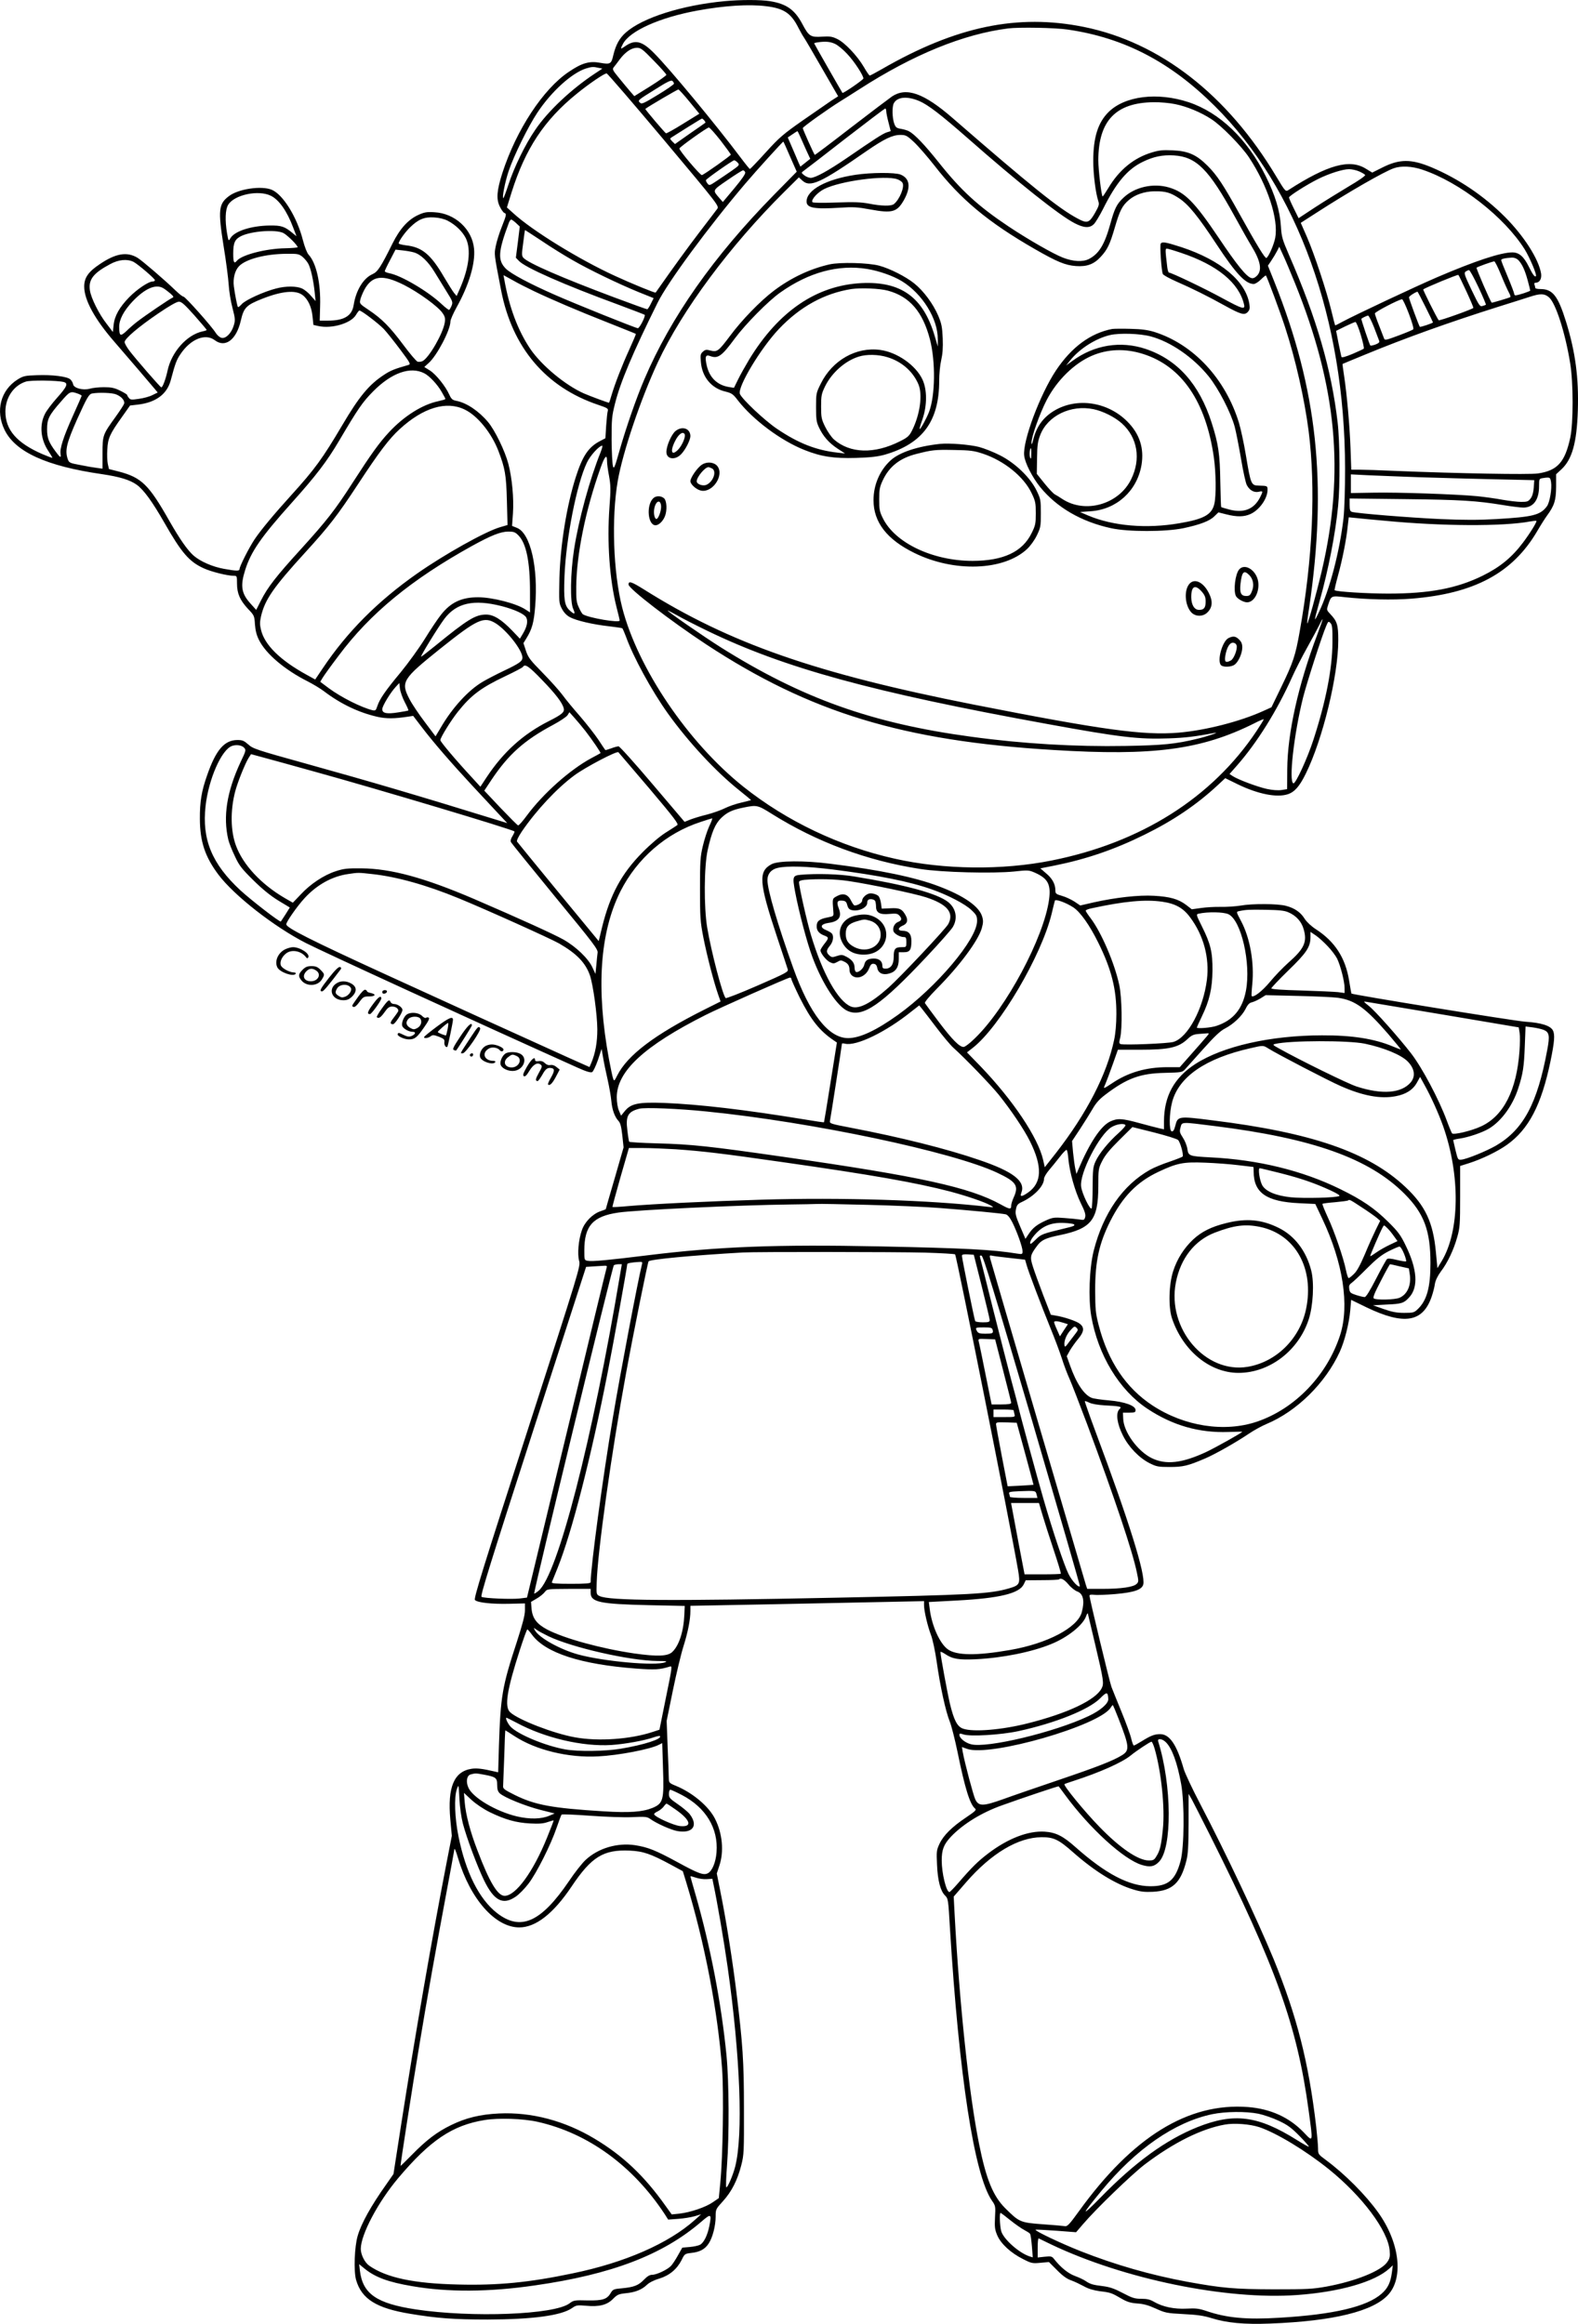 <?xml version="1.0" encoding="UTF-8"?>
<svg xmlns="http://www.w3.org/2000/svg" version="1.0" viewBox="0 0 1249.509 1839.659" preserveAspectRatio="xMidYMid meet">
  <g transform="translate(-62.328,1912.823) scale(0.1,-0.1)" fill="#000000" stroke="none">
    <path d="M6360 19119 c-337 -32 -649 -131 -781 -248 -50 -44 -79 -96 -99 -178 -16 -72 -24 -76 -104 -62 -85 16 -145 -1 -248 -71 -204 -136 -417 -461 -527 -802 -44 -138 -49 -205 -21 -263 12 -26 29 -49 36 -52 20 -7 18 -15 -20 -112 -19 -47 -40 -115 -47 -150 -13 -68 -15 -55 42 -350 88 -454 353 -767 767 -907 74 -25 83 -30 78 -48 -4 -12 -9 -65 -13 -119 l-6 -98 -38 -20 c-95 -48 -142 -117 -197 -289 -72 -227 -122 -536 -129 -800 -4 -189 -4 -196 19 -240 15 -29 37 -53 63 -67 48 -27 184 -59 314 -73 52 -6 97 -13 101 -15 4 -2 17 -33 30 -67 57 -160 204 -429 332 -608 162 -226 381 -462 566 -609 50 -40 92 -75 92 -76 0 -2 -34 -10 -75 -20 -41 -9 -100 -29 -132 -45 -32 -16 -95 -38 -141 -50 -46 -11 -104 -29 -131 -39 l-47 -19 -254 299 c-139 164 -260 299 -269 299 -8 0 -35 -7 -58 -16 -24 -9 -45 -15 -47 -13 -2 2 -27 39 -55 82 -29 43 -94 126 -144 184 -51 58 -114 134 -140 170 -26 35 -97 114 -158 176 -97 99 -113 119 -131 173 l-20 61 24 39 c44 71 59 125 69 252 25 307 -37 577 -143 621 l-40 16 7 100 c8 119 -7 278 -36 390 -27 103 -106 266 -161 332 -74 88 -171 153 -251 168 -31 6 -40 14 -56 49 -30 67 -105 160 -153 191 l-45 28 33 30 c66 57 174 263 174 331 0 13 22 63 49 112 98 176 149 347 138 463 -14 154 -151 281 -314 289 -61 4 -80 0 -127 -21 -81 -37 -146 -109 -204 -225 -95 -191 -118 -226 -161 -245 -71 -32 -129 -128 -147 -242 -13 -87 -75 -125 -204 -125 l-65 0 3 113 c6 183 -30 343 -91 409 -13 14 -31 61 -45 114 -46 182 -157 362 -247 400 -82 34 -265 7 -340 -51 -81 -61 -86 -112 -42 -390 20 -121 38 -261 41 -310 3 -50 16 -133 30 -184 22 -86 23 -98 10 -140 -18 -60 -63 -106 -97 -97 -14 3 -34 21 -45 38 -29 49 -242 288 -256 288 -7 0 -34 21 -62 48 -88 85 -264 236 -301 259 -84 51 -173 36 -300 -50 -90 -60 -123 -107 -123 -177 0 -107 84 -260 242 -441 110 -127 287 -334 316 -369 l24 -29 -41 -20 c-22 -12 -70 -25 -107 -30 -59 -9 -69 -8 -80 7 -8 9 -14 20 -14 24 0 3 -25 19 -56 34 -45 22 -69 27 -128 27 -39 0 -89 -5 -112 -12 -54 -15 -128 5 -132 36 -2 11 -11 28 -22 38 -25 23 -144 38 -266 33 -92 -3 -106 -6 -150 -33 -136 -85 -179 -249 -104 -401 86 -174 332 -286 769 -349 143 -21 224 -46 278 -85 55 -40 123 -134 218 -300 135 -237 196 -308 310 -360 60 -28 189 -60 240 -60 24 0 25 -2 25 -62 0 -79 24 -132 88 -201 48 -50 50 -54 54 -122 4 -50 13 -86 33 -125 55 -109 204 -235 385 -326 41 -21 100 -56 130 -79 132 -100 273 -167 420 -201 71 -16 135 -16 245 1 l40 6 71 -93 c92 -120 227 -276 395 -457 74 -79 167 -179 206 -221 l73 -78 -58 18 c-651 201 -1010 307 -1543 455 -385 107 -413 116 -450 150 -33 29 -46 35 -85 35 -104 0 -171 -78 -241 -280 -44 -124 -58 -210 -57 -345 1 -180 41 -300 147 -441 124 -165 440 -412 692 -541 143 -73 1316 -611 2150 -986 71 -32 105 -42 117 -36 9 5 29 48 46 96 l29 88 12 -70 c6 -38 23 -117 36 -175 13 -58 26 -133 29 -167 6 -70 27 -127 57 -159 15 -16 22 -45 30 -115 l10 -94 -70 -243 c-39 -133 -71 -244 -71 -246 0 -1 -19 -9 -41 -16 -63 -21 -126 -85 -148 -150 -27 -76 -37 -189 -22 -243 12 -41 5 -64 -413 -1357 -347 -1072 -423 -1317 -412 -1328 20 -21 134 -33 270 -30 l126 3 0 -54 c0 -39 -18 -107 -64 -250 -117 -356 -129 -430 -142 -824 l-6 -209 -27 6 c-98 23 -143 28 -183 22 -140 -21 -192 -146 -169 -401 l12 -130 -41 -210 c-115 -591 -256 -1405 -360 -2074 l-61 -393 -57 -82 c-120 -169 -197 -307 -226 -406 -26 -85 -33 -282 -13 -351 44 -151 161 -224 430 -268 210 -35 344 -45 612 -45 356 1 581 31 667 90 34 24 42 25 112 19 103 -10 167 6 214 55 33 33 44 38 99 44 76 7 128 28 168 66 18 18 57 38 99 50 81 25 140 75 177 148 23 48 26 49 75 55 68 7 109 29 139 75 31 47 55 140 55 214 0 56 1 59 58 121 69 76 115 167 145 285 21 82 22 107 21 447 0 378 -9 508 -60 925 -29 238 -81 570 -125 786 l-30 151 20 61 c38 112 25 256 -34 372 -50 99 -177 206 -310 261 -52 21 -55 25 -56 58 0 20 -4 131 -9 246 l-8 210 49 240 c27 132 65 290 84 350 36 115 55 212 55 281 l0 40 638 12 c350 7 766 16 925 19 l287 6 0 -32 c0 -45 28 -165 55 -236 13 -33 33 -127 45 -210 27 -192 71 -395 104 -476 14 -35 41 -143 61 -239 59 -289 98 -415 139 -449 13 -11 2 -21 -72 -71 -112 -75 -179 -142 -210 -209 -23 -49 -24 -61 -19 -165 5 -125 27 -207 63 -243 25 -24 26 -32 39 -257 72 -1169 192 -1952 332 -2158 29 -41 30 -46 25 -134 -4 -78 -1 -97 18 -142 29 -67 107 -139 203 -187 68 -35 76 -36 139 -30 l67 6 63 -63 c44 -45 78 -70 113 -82 28 -10 73 -32 101 -47 35 -20 76 -32 126 -39 85 -10 93 -13 172 -59 45 -26 72 -34 124 -38 49 -3 89 -14 146 -40 75 -34 87 -37 220 -44 107 -5 161 -13 222 -32 122 -38 260 -51 464 -43 501 19 820 97 938 231 121 137 86 415 -83 650 -99 138 -261 301 -412 413 -61 45 -63 47 -63 91 0 25 -7 105 -15 176 -60 511 -153 874 -338 1327 -127 307 -376 835 -579 1223 -64 122 -123 248 -132 280 -54 190 -111 275 -186 275 -45 0 -74 -11 -148 -57 -29 -18 -56 -33 -61 -33 -4 0 -13 24 -20 53 -6 29 -41 125 -77 213 -36 87 -72 177 -80 198 -15 40 -174 701 -174 722 0 8 13 10 38 7 20 -3 95 0 166 6 149 13 211 34 222 76 19 77 -111 496 -376 1204 -50 134 -89 246 -87 247 2 2 18 -3 36 -12 20 -10 68 -18 119 -21 48 -2 98 -6 111 -9 22 -5 23 -6 6 -24 -28 -31 -16 -114 29 -204 45 -92 129 -179 212 -221 54 -27 68 -30 159 -30 106 0 144 9 280 67 82 35 249 130 351 199 39 26 99 59 135 74 242 101 468 325 581 572 39 86 74 225 83 329 l7 82 121 -59 c298 -143 446 -119 516 83 11 32 23 77 26 102 5 29 21 62 47 98 53 69 102 172 130 273 21 73 23 102 23 321 l0 242 70 22 c101 32 227 93 300 145 173 123 273 315 345 660 32 155 37 214 19 247 -20 37 -93 60 -218 68 -88 6 -1370 214 -1377 223 -1 1 -9 47 -18 102 -29 180 -112 309 -263 407 -36 23 -72 57 -88 81 -32 53 -80 86 -148 104 -65 18 -267 19 -362 2 -38 -6 -108 -11 -155 -10 -47 1 -118 -3 -158 -9 l-72 -10 -45 35 c-61 46 -128 65 -255 72 -121 7 -304 -14 -475 -52 l-108 -25 -46 31 c-25 16 -69 37 -98 45 -49 14 -53 18 -53 45 0 48 -25 94 -74 134 l-45 39 112 22 c253 51 475 127 712 244 228 112 413 237 580 392 l60 56 100 -49 c159 -77 309 -107 396 -78 54 18 93 63 142 163 134 272 257 777 257 1056 0 122 -9 150 -63 207 -30 32 -30 33 -17 73 24 73 24 73 130 61 174 -19 381 -24 530 -12 497 40 800 202 995 534 26 45 61 100 77 122 60 82 72 122 73 230 l0 99 41 38 c86 79 123 212 131 468 8 256 -19 461 -93 700 -64 206 -106 260 -203 260 -23 0 -41 4 -41 9 0 5 -3 16 -6 25 -4 10 -1 16 9 16 31 0 49 31 43 73 -19 114 -134 295 -286 448 -166 166 -367 302 -580 392 -162 68 -255 68 -393 -2 l-78 -39 -51 31 c-127 79 -302 31 -614 -170 -21 -13 -25 -9 -95 108 -387 647 -920 1062 -1523 1184 -525 106 -1012 5 -1600 -334 -49 -28 -92 -51 -96 -51 -4 0 -25 30 -46 67 -52 89 -152 195 -212 223 -39 19 -59 22 -120 18 -90 -6 -104 3 -155 99 -60 114 -126 161 -257 182 -74 12 -234 12 -360 0z m330 -40 c141 -17 198 -56 256 -172 15 -29 34 -63 44 -77 10 -14 74 -124 143 -244 l127 -220 -53 -34 c-28 -19 -131 -90 -227 -157 -157 -110 -187 -136 -294 -254 -65 -72 -122 -131 -125 -131 -3 1 -35 40 -71 88 -200 266 -566 708 -688 830 -97 98 -151 110 -232 52 -34 -24 -36 -21 -15 19 53 104 291 211 593 266 213 39 406 51 542 34z m2389 -185 c446 -65 812 -256 1162 -604 658 -654 1031 -1691 1033 -2870 0 -163 -5 -322 -12 -390 -30 -266 -110 -571 -196 -750 -41 -85 -41 -81 7 92 69 246 125 533 146 752 16 160 14 508 -4 661 -49 419 -165 820 -385 1325 -53 123 -59 143 -64 226 -8 123 -44 245 -121 399 -145 293 -364 502 -609 584 -248 82 -507 50 -636 -79 -83 -83 -120 -201 -120 -386 0 -106 19 -255 40 -318 9 -26 5 -38 -27 -95 -46 -79 -61 -84 -140 -41 -146 78 -363 252 -987 794 -227 197 -365 246 -479 171 -23 -16 -170 -127 -326 -247 -156 -121 -285 -218 -286 -216 -8 8 -95 202 -95 212 0 10 203 154 295 211 18 11 88 55 155 98 424 273 821 435 1175 480 86 11 376 6 474 -9z m-1844 -113 c22 -10 66 -46 97 -80 56 -59 128 -170 128 -194 0 -10 -161 -121 -166 -114 -6 8 -224 389 -224 392 0 2 12 6 28 8 60 9 99 6 137 -12z m-1435 -133 c55 -56 100 -107 100 -112 -1 -6 -58 -47 -127 -90 l-127 -79 -34 39 c-18 21 -58 69 -88 106 -50 61 -54 68 -40 85 8 10 30 38 48 63 43 57 92 90 135 90 30 0 46 -12 133 -102z m-436 -57 l29 -6 -59 -39 c-185 -122 -372 -297 -472 -445 -79 -114 -168 -297 -213 -435 -19 -58 -37 -106 -40 -106 -12 0 13 127 42 214 42 124 154 352 227 462 112 169 273 314 385 350 46 14 58 15 101 5z m516 -570 c436 -520 439 -524 422 -547 -9 -12 -71 -94 -138 -181 -96 -126 -202 -271 -349 -481 -4 -5 -192 72 -322 132 -284 130 -656 359 -806 497 l-50 45 37 119 c109 346 259 573 516 781 98 80 222 164 237 161 7 -1 211 -238 453 -526z m80 445 c0 -6 -57 -46 -127 -88 -113 -69 -129 -76 -142 -63 -19 19 -21 18 124 108 88 56 123 73 132 65 7 -6 13 -16 13 -22z m123 -143 l78 -95 -128 -79 c-70 -44 -132 -78 -136 -76 -8 2 -167 190 -164 193 20 17 254 154 262 154 5 -1 45 -44 88 -97z m1820 5 c70 -30 171 -108 382 -293 400 -352 727 -612 848 -674 73 -38 119 -40 152 -7 13 13 45 66 71 117 106 213 195 318 318 377 85 41 154 55 244 50 179 -11 277 -110 482 -483 51 -93 111 -199 133 -235 72 -117 86 -192 43 -235 -16 -16 -31 -22 -44 -18 -39 10 -117 107 -259 319 -190 282 -267 361 -393 398 -125 37 -273 4 -363 -83 -50 -47 -69 -84 -102 -206 -46 -165 -90 -236 -169 -277 -49 -25 -125 -21 -207 11 -75 29 -276 144 -429 246 -241 161 -376 284 -554 508 -111 139 -190 222 -235 246 -12 7 -40 15 -63 19 -36 6 -43 12 -54 42 -16 44 -18 135 -3 161 27 51 107 58 202 17z m2025 -24 c92 -18 205 -65 287 -119 80 -51 238 -213 297 -301 149 -225 236 -491 209 -638 -10 -53 -51 -149 -70 -160 -10 -6 -74 98 -216 354 -125 225 -175 301 -250 376 -88 88 -154 117 -277 122 -78 4 -110 0 -165 -17 -143 -43 -259 -139 -344 -282 -23 -38 -43 -68 -45 -66 -10 10 -34 212 -34 287 1 312 138 456 438 459 51 1 128 -6 170 -15z m-2287 -56 c0 -13 8 -53 18 -90 l17 -68 -32 -10 c-32 -11 -96 -52 -314 -202 -148 -101 -251 -158 -288 -158 -15 1 -38 10 -51 21 -24 19 -24 20 -5 34 10 7 159 121 329 254 171 132 313 240 318 240 4 1 7 -9 8 -21z m-1441 -73 c7 -9 11 -17 9 -18 -2 -2 -57 -41 -123 -86 l-118 -83 -22 21 c-18 19 -19 23 -6 31 8 5 65 41 125 79 61 38 113 70 116 70 4 1 12 -6 19 -14z m129 -159 c44 -57 81 -108 81 -112 0 -8 -207 -155 -229 -162 -11 -4 -183 198 -178 211 4 13 219 166 233 166 6 1 48 -46 93 -103z m630 32 c11 -24 33 -73 49 -110 l31 -67 -39 -31 -39 -31 -15 33 c-7 18 -30 70 -49 115 l-36 83 37 25 c20 14 38 25 40 25 1 0 11 -19 21 -42z m902 -45 c34 -32 106 -115 161 -185 208 -268 425 -449 796 -662 174 -100 241 -128 325 -134 87 -6 142 14 196 73 53 57 73 99 111 230 40 137 59 174 111 219 51 44 125 69 204 70 87 1 126 -10 194 -55 76 -50 151 -143 300 -369 151 -229 227 -310 292 -310 11 0 37 16 56 35 20 20 38 34 40 32 9 -9 113 -289 152 -409 84 -258 153 -566 186 -819 58 -455 33 -1013 -71 -1594 -33 -186 -51 -241 -144 -433 l-79 -163 -64 -29 c-185 -84 -459 -154 -673 -172 -276 -23 -603 22 -1624 223 -1246 246 -1929 484 -2608 911 -99 62 -122 69 -122 39 0 -32 331 -287 615 -474 823 -540 1557 -764 2750 -836 791 -49 1171 2 1588 210 42 22 77 36 77 33 0 -4 -26 -46 -57 -93 -352 -528 -915 -884 -1623 -1025 -390 -78 -851 -73 -1240 14 -437 97 -857 297 -1200 570 -440 351 -837 939 -960 1418 -71 281 -86 708 -35 1004 40 228 181 646 317 938 193 413 570 921 1002 1350 l115 114 26 -24 c63 -59 144 -22 511 233 138 95 204 127 266 127 43 0 52 -4 109 -57z m-981 -116 l52 -118 -179 -182 c-481 -490 -818 -970 -1027 -1460 -64 -149 -145 -383 -197 -565 -38 -135 -45 -150 -52 -125 -5 15 -10 109 -11 208 0 165 2 189 27 288 42 169 141 403 337 798 79 161 404 602 695 944 83 98 298 335 301 332 2 -1 26 -55 54 -120z m-416 -46 c17 -18 15 -21 -46 -64 -35 -24 -89 -61 -121 -82 -55 -37 -58 -37 -72 -19 -8 10 -13 22 -12 26 3 11 210 156 223 157 6 1 19 -8 28 -18z m5422 -56 c298 -100 650 -375 811 -632 40 -66 98 -202 88 -211 -9 -9 -25 12 -55 73 -41 83 -78 115 -132 115 -90 0 -293 -67 -594 -196 -170 -73 -649 -298 -753 -354 -30 -17 -55 -29 -56 -27 -1 1 -15 54 -30 117 -37 153 -131 438 -192 580 l-50 114 126 81 c249 161 531 323 610 351 58 21 144 17 227 -11z m-500 -14 c23 -10 44 -23 47 -28 4 -6 -55 -47 -131 -91 -75 -45 -195 -119 -267 -166 l-129 -85 -38 77 c-21 42 -38 81 -38 87 0 12 138 100 230 146 86 43 196 78 245 78 22 0 59 -8 81 -18z m-4862 -7 c4 -10 -24 -52 -85 -125 l-92 -110 -29 33 c-53 62 -56 57 65 140 62 43 117 77 123 78 7 0 15 -7 18 -16z m-3757 -185 c65 -31 129 -122 178 -253 l26 -68 -32 26 c-61 51 -88 60 -179 59 -148 -2 -278 -44 -312 -100 -15 -26 -16 -25 -27 39 -17 101 -14 188 9 225 48 79 238 120 337 72z m1401 -198 c62 -32 117 -85 144 -139 43 -89 25 -235 -48 -401 l-25 -56 -21 25 c-11 14 -47 71 -80 127 -104 178 -173 235 -300 249 -32 4 -58 11 -58 15 0 18 51 90 91 128 64 63 113 83 189 78 40 -2 81 -12 108 -26z m541 -18 l30 -28 -15 -123 -16 -124 24 -25 c49 -53 357 -189 791 -348 110 -41 201 -76 205 -79 9 -9 -40 -106 -54 -106 -16 0 -494 192 -659 265 -198 87 -346 166 -386 206 -66 66 -62 135 23 362 5 15 14 27 19 27 5 0 22 -12 38 -27z m446 -293 c133 -77 368 -190 527 -255 l117 -47 -22 -44 c-11 -24 -25 -44 -29 -44 -5 0 -122 42 -261 94 -419 157 -683 272 -720 314 -13 15 -13 30 -1 117 7 55 13 101 14 102 0 1 60 -38 133 -86 72 -49 182 -117 242 -151z m-2289 214 c31 -15 114 -97 114 -113 0 -3 -44 -7 -97 -8 -156 -3 -345 -52 -384 -99 -22 -27 -29 -13 -29 56 0 87 13 115 64 140 82 39 271 53 332 24z m8012 -399 c331 -820 394 -1494 212 -2274 -45 -191 -110 -425 -116 -418 -2 1 5 59 16 127 144 979 65 1722 -275 2575 l-52 130 27 40 c15 22 35 56 45 75 l18 35 32 -70 c18 -38 59 -137 93 -220z m-6977 245 c53 -15 113 -72 165 -158 26 -42 69 -112 96 -156 46 -73 48 -81 37 -108 -6 -15 -15 -30 -19 -33 -4 -2 -31 19 -60 46 -107 101 -321 227 -413 244 -20 4 -37 11 -37 16 0 5 19 45 43 90 l42 81 55 -6 c30 -3 71 -10 91 -16z m-881 -36 c17 -15 37 -39 45 -55 20 -37 41 -136 50 -224 l7 -70 -36 41 c-19 23 -51 49 -70 58 -43 20 -130 21 -208 0 -97 -25 -240 -90 -270 -123 -15 -17 -29 -27 -31 -23 -6 9 -24 102 -32 163 -8 63 8 126 41 160 54 56 208 97 376 98 90 1 98 -1 128 -25z m9627 -26 c30 -33 50 -76 73 -159 11 -41 20 -77 20 -81 0 -6 -97 -38 -117 -38 -5 0 -10 6 -10 13 0 6 -23 67 -51 134 -29 68 -52 127 -52 132 0 10 31 17 86 20 20 0 37 -7 51 -21z m-10966 -13 c37 -20 169 -133 169 -145 0 -6 -8 -10 -17 -10 -34 0 -125 -62 -187 -125 -77 -79 -116 -148 -123 -220 l-6 -55 -48 63 c-61 77 -126 207 -134 268 -12 84 27 135 160 206 68 37 136 43 186 18z m10828 -103 c24 -59 52 -121 62 -139 10 -18 15 -34 11 -37 -12 -7 -145 -46 -147 -44 -14 16 -124 272 -120 277 7 7 124 49 140 50 6 1 30 -48 54 -107z m-179 -97 c35 -74 61 -137 59 -139 -2 -2 -14 -7 -27 -10 -20 -7 -27 3 -86 126 -56 118 -62 134 -48 146 9 6 21 12 27 12 7 0 40 -61 75 -135z m-96 -32 c31 -67 56 -126 56 -132 0 -8 -271 -105 -275 -98 -22 33 -125 240 -122 244 14 13 273 120 278 115 4 -4 32 -62 63 -129z m-7384 1 c141 -67 348 -156 590 -251 118 -47 216 -86 218 -88 2 -2 -21 -56 -51 -122 -59 -129 -115 -274 -142 -365 -9 -32 -18 -58 -19 -58 -10 0 -152 53 -200 74 -148 66 -334 221 -423 351 -99 147 -168 330 -207 553 l-6 32 73 -40 c39 -23 115 -61 167 -86z m-1027 48 c116 -59 271 -171 305 -223 19 -27 22 -42 17 -74 -13 -85 -123 -277 -175 -305 -12 -6 -29 -8 -40 -5 -10 3 -61 63 -113 133 -107 143 -170 207 -275 277 -69 46 -73 50 -66 79 3 17 18 53 32 80 62 114 144 124 315 38z m-1907 -25 c12 -7 36 -25 55 -41 25 -22 30 -30 19 -34 -19 -7 -221 -144 -280 -190 -25 -19 -64 -53 -86 -75 -48 -44 -56 -40 -57 32 -1 59 36 129 108 205 97 101 181 138 241 103z m1102 -54 c43 -31 73 -95 80 -170 l7 -67 40 -9 c106 -23 257 22 296 87 12 20 24 36 28 36 17 0 149 -101 193 -146 25 -27 84 -101 131 -164 80 -107 84 -115 64 -121 -109 -31 -142 -44 -193 -78 -118 -77 -196 -170 -332 -401 -155 -262 -216 -346 -401 -550 -138 -152 -241 -276 -291 -350 -43 -64 -120 -215 -120 -237 0 -16 -24 -16 -123 2 -90 16 -187 58 -241 105 -49 44 -108 128 -192 275 -162 286 -220 343 -399 390 l-79 20 -9 40 c-5 22 -7 74 -4 115 4 88 20 123 115 256 l65 92 60 7 c142 16 232 81 262 192 35 132 46 162 76 206 80 121 198 169 273 112 83 -63 171 3 206 155 24 104 43 123 172 174 153 60 261 70 316 29z m8892 -93 c33 -66 60 -122 60 -124 0 -6 -100 -39 -104 -35 -8 10 -86 222 -86 233 0 9 45 39 67 45 2 1 30 -53 63 -119z m978 75 c53 -44 129 -279 168 -520 26 -154 26 -477 1 -592 -42 -194 -102 -261 -257 -283 -72 -10 -626 0 -1120 20 -129 6 -262 10 -296 10 l-61 0 -6 173 c-7 181 -28 418 -51 572 -8 50 -13 91 -12 92 0 0 80 34 176 73 320 132 660 254 1055 379 105 33 217 68 250 79 85 28 118 27 153 -3z m-1109 -130 c26 -68 40 -119 35 -124 -5 -5 -58 -27 -117 -49 -96 -36 -109 -39 -114 -24 -3 9 -21 55 -39 101 -19 47 -34 91 -34 98 0 12 188 110 215 112 6 1 30 -51 54 -114z m-9616 -14 c53 -60 97 -112 97 -115 0 -2 -15 -8 -32 -11 -125 -27 -246 -162 -278 -311 -14 -66 -40 -136 -50 -132 -11 4 -206 229 -252 290 -21 28 -38 58 -38 68 0 27 108 119 265 226 88 60 148 94 165 94 21 0 46 -23 123 -109z m9340 -93 c19 -51 38 -100 41 -108 5 -11 -4 -19 -29 -29 -20 -7 -38 -11 -41 -8 -6 5 -75 210 -71 212 13 10 44 24 53 25 6 0 27 -42 47 -92z m-105 -60 c17 -57 28 -106 24 -110 -4 -4 -44 -22 -90 -42 -56 -23 -84 -31 -87 -23 -2 7 -12 56 -23 109 l-19 97 71 35 c39 19 76 35 82 35 6 1 25 -45 42 -101z m-7415 -305 c40 -20 105 -89 138 -148 16 -27 29 -52 29 -55 0 -4 -26 -11 -57 -18 -125 -26 -271 -118 -389 -245 -79 -85 -142 -173 -289 -401 -139 -216 -204 -299 -410 -526 -197 -216 -263 -302 -315 -405 l-38 -75 -46 51 c-72 80 -81 140 -41 266 46 145 126 261 370 533 192 214 278 327 374 490 151 256 185 305 270 391 145 146 294 199 404 142z m-2855 -69 c37 -10 26 -37 -53 -125 -41 -46 -85 -104 -96 -128 -45 -89 -34 -202 27 -293 19 -28 33 -52 31 -54 -1 -2 -37 12 -80 30 -201 88 -291 191 -291 336 0 110 65 206 161 237 38 13 251 10 301 -3z m120 -95 c12 -5 22 -11 22 -14 0 -2 -32 -76 -71 -162 -74 -164 -104 -259 -96 -299 6 -34 -4 -29 -39 19 -54 73 -68 107 -68 177 0 80 14 110 109 218 74 85 75 86 143 61z m295 -3 c44 -18 70 -50 63 -74 -4 -11 -34 -57 -67 -103 -102 -141 -104 -146 -104 -288 l0 -123 -45 6 c-25 3 -84 13 -132 23 -82 15 -88 18 -98 46 -24 69 -10 127 74 316 77 170 93 199 118 204 52 10 161 6 191 -7z m2760 -120 c102 -49 212 -185 267 -328 52 -136 62 -189 67 -394 l5 -192 -58 -17 c-116 -33 -444 -217 -659 -368 -311 -218 -552 -460 -746 -749 l-60 -89 -67 37 c-210 115 -334 237 -362 356 -10 40 -10 62 0 107 31 133 99 231 353 509 187 205 252 289 415 537 167 255 247 360 329 435 187 172 371 227 516 156z m1076 -338 c-86 -213 -174 -535 -210 -768 -29 -187 -33 -416 -7 -472 20 -45 11 -48 -30 -10 -39 37 -46 85 -39 266 12 302 97 734 178 903 26 55 97 133 121 133 4 0 -2 -24 -13 -52z m51 -72 c0 -19 7 -71 16 -117 13 -72 14 -105 3 -248 -20 -275 1 -571 56 -789 14 -53 25 -101 25 -106 0 -21 -243 20 -291 49 -6 4 -21 28 -32 54 -19 39 -22 63 -21 166 3 256 73 603 190 932 36 102 54 122 54 59z m6440 -126 c151 -5 416 -12 589 -16 l313 -7 -4 -59 c-3 -38 -11 -68 -25 -86 -18 -24 -27 -27 -74 -27 -30 0 -97 8 -149 17 -52 10 -141 22 -198 28 -167 16 -632 32 -824 28 l-178 -3 0 74 0 74 138 -7 c75 -3 261 -11 412 -16z m1035 -38 c8 -51 -10 -161 -33 -192 -52 -70 -111 -84 -399 -101 -142 -8 -259 -8 -445 0 -239 11 -663 45 -700 57 -14 4 -18 16 -18 56 l0 50 438 -5 c446 -5 567 -13 776 -47 65 -11 138 -20 161 -20 80 0 125 61 125 169 0 57 1 60 28 64 59 9 60 8 67 -31z m-1320 -306 c456 -44 941 -46 1154 -6 25 4 48 7 50 5 6 -7 -49 -96 -106 -172 -88 -117 -181 -194 -321 -263 -204 -100 -420 -141 -747 -141 -164 0 -412 15 -424 27 -2 2 10 54 27 116 35 127 67 289 77 392 l8 69 61 -6 c33 -4 133 -13 221 -21z m-6857 -116 c62 -62 92 -207 92 -448 l0 -162 -37 24 c-74 48 -262 96 -375 96 -131 0 -217 -41 -294 -140 -24 -30 -81 -115 -126 -188 -46 -74 -132 -193 -192 -266 -120 -144 -167 -212 -185 -268 -11 -34 -15 -37 -39 -32 -88 22 -246 101 -345 174 l-68 51 18 30 c10 17 67 97 128 177 248 333 575 602 1057 869 151 83 224 112 285 113 44 0 56 -4 81 -30z m-133 -560 c101 -26 180 -62 195 -90 15 -28 7 -72 -25 -126 l-25 -42 -61 64 c-87 90 -149 128 -209 127 -83 -1 -145 -39 -400 -247 -58 -47 -108 -86 -112 -86 -9 0 133 231 183 298 96 128 233 158 454 102z m1630 -196 c608 -294 1302 -485 2695 -738 570 -104 720 -122 960 -113 132 5 200 13 360 43 51 9 -58 -28 -135 -46 -173 -42 -275 -52 -569 -57 -397 -7 -814 17 -1223 73 -786 106 -1340 304 -1983 708 -139 88 -420 282 -420 291 0 2 33 -15 73 -37 39 -23 149 -79 242 -124z m4829 -29 c-152 -402 -236 -782 -238 -1067 l-1 -157 -44 -7 c-28 -4 -72 -1 -118 9 -75 17 -226 73 -270 102 l-24 16 59 67 c159 181 318 435 436 699 25 56 79 162 120 235 41 73 84 154 97 180 12 26 24 46 25 45 2 -1 -17 -56 -42 -122z m-6503 87 c88 -57 209 -212 209 -270 0 -28 -25 -46 -145 -103 -61 -29 -136 -68 -168 -87 -114 -66 -243 -207 -335 -366 l-40 -67 -85 113 c-47 62 -102 144 -121 181 -71 136 -57 159 241 398 298 238 348 261 444 201z m6623 -150 c-1 -204 -51 -463 -150 -768 -47 -146 -141 -351 -159 -347 -39 10 4 390 76 678 29 115 149 488 184 569 15 36 18 38 33 22 14 -14 17 -38 16 -154z m-6262 -293 c110 -113 164 -184 175 -228 8 -30 -14 -49 -117 -101 -204 -103 -360 -243 -495 -447 l-48 -73 -62 68 c-131 141 -255 288 -255 301 0 20 84 156 140 226 103 129 182 189 374 280 74 35 137 68 140 74 16 26 47 5 148 -100z m-1084 -179 c18 -34 31 -64 29 -66 -2 -2 -37 -9 -78 -15 -93 -15 -129 -8 -129 25 0 25 66 134 109 179 l26 28 5 -44 c3 -24 20 -73 38 -107z m1431 -229 c54 -70 124 -172 119 -175 -1 -1 -34 -20 -73 -40 -170 -92 -381 -280 -510 -454 -33 -45 -64 -80 -69 -78 -6 1 -68 64 -139 138 l-129 137 55 83 c135 203 261 316 490 438 54 29 105 63 114 76 l15 24 42 -47 c22 -25 61 -71 85 -102z m-2704 -131 c18 -19 17 -23 -28 -117 -108 -233 -139 -429 -96 -612 6 -25 29 -84 52 -131 34 -74 54 -99 146 -190 72 -71 136 -123 198 -161 l91 -55 -33 -53 c-19 -29 -36 -55 -38 -58 -8 -7 -235 169 -319 246 -227 210 -307 404 -277 669 24 213 126 445 209 475 34 12 77 6 95 -13z m3210 -324 c197 -233 234 -282 221 -290 -8 -6 -50 -33 -93 -60 -47 -30 -120 -92 -183 -156 -166 -168 -255 -333 -319 -590 l-27 -112 -320 388 c-175 213 -322 393 -327 400 -4 8 11 39 39 81 116 169 276 340 415 443 88 65 338 196 349 183 4 -4 114 -134 245 -287z m-2649 133 c507 -140 1566 -457 1581 -473 2 -2 -5 -19 -16 -37 -14 -22 -17 -38 -11 -49 5 -9 162 -203 349 -431 308 -374 341 -417 336 -444 -2 -16 -7 -61 -10 -99 l-7 -68 -24 52 c-32 70 -130 164 -229 220 -81 45 -338 162 -709 322 -393 168 -656 240 -891 242 -112 1 -140 -2 -204 -23 -95 -31 -200 -101 -277 -184 l-62 -65 -66 38 c-186 109 -328 262 -384 413 -43 115 -46 277 -7 428 19 73 77 218 106 266 l20 31 92 -25 c51 -13 236 -65 413 -114z m3619 -334 c356 -223 753 -371 1175 -436 171 -27 573 -37 744 -20 109 12 117 11 163 -9 104 -46 129 -93 113 -213 -41 -301 -340 -861 -588 -1099 -38 -38 -78 -68 -89 -68 -33 0 -90 58 -196 198 -56 75 -106 142 -110 149 -4 7 33 52 95 115 178 179 326 378 355 477 12 44 13 61 3 94 -24 80 -144 164 -346 240 -184 70 -461 128 -853 177 -208 27 -415 25 -468 -3 -107 -57 -101 -143 44 -579 43 -128 80 -242 84 -254 6 -19 -14 -30 -239 -128 -135 -59 -248 -103 -253 -99 -25 27 -114 367 -146 558 -27 163 -25 485 4 615 31 139 59 206 106 252 48 46 88 65 177 83 107 22 113 20 225 -50z m-496 -98 c-16 -35 -39 -106 -51 -158 -20 -84 -22 -120 -22 -339 0 -225 2 -257 27 -385 28 -141 79 -340 116 -448 l20 -57 -128 -64 c-396 -199 -610 -361 -691 -523 -22 -44 -24 -45 -32 -23 -5 12 -19 82 -33 154 -103 559 -72 1003 91 1328 132 261 361 460 634 549 47 16 88 28 92 29 4 0 -6 -28 -23 -63z m978 -342 c361 -46 607 -95 783 -157 129 -45 267 -117 316 -165 39 -37 44 -47 44 -86 0 -144 -321 -524 -628 -744 -172 -123 -301 -183 -393 -183 -155 0 -305 192 -435 556 -125 348 -204 619 -204 695 0 50 31 86 83 97 76 17 233 12 434 -13z m-3649 -36 c196 -21 433 -87 692 -194 212 -87 727 -319 791 -356 140 -81 209 -153 244 -254 25 -76 57 -307 58 -425 0 -103 -15 -188 -48 -267 l-14 -32 -168 75 c-361 163 -1038 471 -1448 659 -596 273 -785 369 -785 396 0 20 87 144 144 206 98 107 219 174 346 192 79 12 81 12 188 0z m5554 -264 c56 -37 130 -142 198 -280 104 -210 144 -368 143 -565 0 -78 -7 -155 -18 -205 -58 -274 -216 -580 -460 -894 l-89 -113 -13 58 c-40 176 -238 472 -495 740 l-108 111 46 36 c213 166 545 731 625 1064 11 48 23 94 25 101 4 15 88 -15 146 -53z m703 45 c105 -15 168 -50 222 -124 107 -143 154 -320 133 -493 -29 -231 -151 -459 -265 -493 -41 -13 -393 -27 -419 -17 -12 5 -12 13 -3 49 18 73 14 321 -7 418 -37 173 -142 417 -226 528 -22 29 -40 56 -40 61 0 5 21 14 48 19 258 56 423 71 557 52z m1000 -84 c61 -26 104 -73 121 -134 29 -100 5 -154 -119 -263 -45 -40 -112 -110 -149 -155 -59 -71 -129 -126 -144 -111 -2 2 0 44 5 93 17 171 -18 369 -89 501 -38 72 -39 73 -17 78 56 12 81 13 212 11 107 -2 149 -6 180 -20z m-475 -15 c101 -47 180 -387 139 -605 -27 -145 -101 -235 -233 -279 -43 -15 -156 -24 -156 -13 0 2 18 42 40 88 61 126 82 221 84 363 1 146 -15 212 -83 348 -46 93 -48 97 -27 102 73 16 196 14 236 -4z m786 -253 c29 -30 62 -74 74 -97 27 -54 60 -182 60 -234 l0 -40 -52 7 c-29 3 -160 9 -290 13 -154 4 -238 10 -238 17 0 5 60 69 134 141 145 140 175 186 176 263 l0 43 43 -29 c23 -16 65 -54 93 -84z m-4246 -261 c0 -7 29 -71 64 -143 91 -181 158 -266 274 -344 l22 -15 -50 -314 c-27 -172 -51 -315 -52 -317 -2 -2 -71 8 -153 22 -476 78 -837 120 -1115 131 -202 7 -260 -5 -309 -64 l-30 -37 -17 40 c-10 23 -17 66 -17 106 0 205 217 406 703 651 111 56 649 295 668 296 6 1 12 -5 12 -12z m4330 -148 c134 -20 216 -80 395 -286 58 -68 103 -123 100 -123 -3 0 -32 11 -63 24 -145 61 -322 89 -562 88 -408 -1 -783 -86 -1002 -227 -168 -109 -247 -254 -248 -453 l0 -64 -32 7 c-18 4 -89 22 -158 41 -146 40 -178 41 -238 13 -73 -36 -161 -169 -248 -374 l-17 -40 -9 40 c-5 22 -13 81 -18 130 l-8 90 63 95 c34 52 79 124 100 160 26 46 55 78 99 111 173 132 278 170 475 174 125 3 135 4 156 26 12 13 77 86 145 162 90 101 137 145 173 163 66 34 134 98 163 155 17 35 31 49 52 53 15 4 46 18 67 31 l40 25 255 -6 c140 -3 284 -10 320 -15z m842 -135 l587 -99 7 -43 c4 -24 3 -88 -1 -143 -22 -311 -126 -516 -305 -598 -75 -35 -217 -69 -229 -55 -4 5 -23 50 -41 99 -62 169 -197 423 -284 535 -97 125 -285 337 -333 374 -46 37 -47 38 -18 33 17 -3 294 -49 617 -103z m-4025 -99 c50 -66 110 -138 134 -160 101 -91 299 -297 362 -375 96 -120 198 -271 245 -365 101 -202 96 -331 -15 -408 -51 -35 -66 -35 -52 0 34 90 -65 167 -333 258 -255 88 -623 180 -1015 255 -162 31 -172 34 -168 54 5 22 95 602 95 612 0 3 11 3 24 0 88 -22 322 91 524 253 l64 50 22 -27 c12 -15 63 -81 113 -147z m4810 -20 c44 -18 49 -46 28 -157 -78 -425 -189 -632 -406 -759 -75 -43 -228 -106 -273 -111 -28 -3 -29 -1 -47 72 -10 41 -18 78 -19 82 0 3 24 9 53 13 67 10 175 46 229 78 98 58 188 181 232 316 39 119 47 175 53 339 l6 154 56 -7 c31 -4 70 -13 88 -20z m-2673 -57 c-15 -18 -68 -79 -118 -135 l-91 -103 -97 0 c-170 0 -313 -42 -440 -128 -71 -47 -71 -47 -52 -5 9 21 35 90 58 155 l41 116 171 0 c236 0 310 17 384 88 28 26 45 34 85 37 28 2 58 4 68 5 16 2 15 -3 -9 -30z m1256 -52 c153 -32 292 -90 342 -143 53 -56 61 -115 22 -163 -74 -87 -227 -99 -429 -33 -69 22 -452 210 -614 301 -51 28 -53 31 -30 36 117 28 576 29 709 2z m-762 -39 c68 -43 476 -255 570 -296 176 -78 317 -104 436 -81 82 15 138 51 169 108 l25 45 35 -64 c52 -93 110 -222 147 -325 137 -388 133 -832 -12 -1071 l-33 -54 -12 128 c-22 235 -84 367 -242 515 -292 275 -741 430 -1526 527 -275 35 -276 34 -296 -45 -9 -33 -16 -44 -28 -42 -22 5 -20 145 4 234 54 199 265 344 619 424 105 24 100 24 144 -3z m-4448 -498 c835 -84 1947 -319 2300 -485 151 -71 172 -103 130 -195 -11 -24 -20 -54 -20 -66 0 -31 -12 -29 -84 11 -245 135 -637 221 -1711 375 -591 85 -736 101 -1013 108 -117 3 -215 9 -217 13 -2 3 -9 44 -14 89 -15 114 4 149 94 172 44 12 311 1 535 -22z m4020 -115 c779 -97 1227 -257 1506 -538 154 -155 204 -291 204 -548 0 -192 -29 -295 -100 -363 -29 -28 -36 -30 -108 -30 -60 0 -96 7 -162 30 l-85 30 110 6 c117 5 135 11 176 56 75 80 65 224 -28 413 -39 81 -60 109 -137 185 -109 108 -207 175 -381 260 -299 147 -653 233 -1028 251 -168 9 -174 11 -182 68 -4 26 -20 65 -36 89 -25 39 -27 47 -18 80 12 45 0 45 269 11z m-705 7 c3 -5 -22 -33 -55 -63 -77 -68 -154 -162 -182 -224 -20 -44 -22 -66 -23 -204 0 -85 -4 -161 -8 -168 -11 -17 -76 116 -83 172 -15 104 144 413 240 471 41 25 100 33 111 16z m416 -117 c17 -15 45 -114 37 -131 -2 -4 -48 -22 -103 -41 -55 -18 -125 -47 -155 -64 -216 -121 -371 -344 -447 -643 -34 -136 -43 -376 -19 -515 54 -310 222 -587 446 -735 200 -132 408 -191 640 -183 60 2 110 3 110 2 0 -7 -209 -124 -287 -161 -190 -88 -317 -103 -430 -48 -112 55 -223 208 -226 313 l-2 47 50 0 c43 0 50 3 50 20 0 35 -84 66 -210 77 -60 5 -122 14 -137 20 -60 23 -121 113 -172 257 l-26 73 26 47 c15 25 45 67 66 92 46 55 49 89 11 118 -26 21 -124 54 -194 65 l-35 6 -59 152 c-32 84 -69 185 -82 226 -26 81 -23 94 34 170 33 44 67 60 181 83 248 52 301 120 302 385 0 137 1 143 31 202 22 44 60 91 135 165 l104 103 172 -43 c94 -24 179 -50 189 -59z m-3976 -74 c214 -15 365 -33 840 -101 723 -103 1060 -163 1330 -233 135 -36 276 -84 323 -111 27 -16 27 -16 -18 -11 -459 54 -1163 76 -1795 57 -406 -12 -865 -34 -1059 -51 -65 -6 -121 -9 -123 -7 -2 2 27 108 63 235 l67 232 111 0 c61 0 179 -5 261 -10z m3108 -78 c10 -104 52 -254 98 -348 31 -62 40 -90 35 -110 -6 -24 -10 -26 -44 -20 -20 3 -76 9 -123 12 -79 6 -91 4 -143 -19 -72 -33 -104 -58 -137 -107 l-26 -39 -42 98 c-36 84 -40 102 -33 137 6 32 14 42 47 57 97 45 175 127 175 183 0 13 18 43 39 68 21 25 60 72 86 106 25 33 50 58 54 55 5 -2 11 -35 14 -73z m1347 -48 c63 -7 116 -14 118 -14 1 0 2 -16 2 -36 0 -169 101 -239 362 -251 l126 -6 55 -116 c165 -348 217 -687 142 -921 -103 -319 -356 -583 -658 -686 -257 -87 -575 -38 -828 128 -210 138 -352 349 -426 635 -25 97 -27 125 -28 278 0 228 31 369 119 545 98 194 211 311 381 391 148 70 199 80 370 73 83 -3 202 -12 265 -20z m332 -63 c165 -42 269 -78 398 -137 51 -24 77 -40 68 -44 -25 -14 -283 -20 -383 -10 -117 12 -199 46 -227 95 -21 38 -35 135 -20 135 6 0 80 -18 164 -39z m643 -270 c50 -32 103 -70 119 -83 l28 -24 -34 -69 c-19 -39 -59 -126 -87 -195 -37 -86 -63 -135 -87 -157 -18 -18 -37 -33 -42 -33 -4 0 -14 28 -21 63 -19 95 -93 311 -145 421 -25 55 -44 101 -41 104 2 3 48 9 101 13 53 5 99 11 102 14 10 9 16 6 107 -54z m-3910 19 c204 -5 460 -16 570 -25 222 -17 488 -42 522 -50 15 -4 32 -24 52 -63 38 -76 81 -197 81 -229 0 -24 -2 -25 -42 -19 -196 32 -411 43 -1083 57 -822 17 -1285 -1 -1850 -71 -300 -37 -433 -50 -468 -43 -27 5 -27 7 -27 82 0 195 68 271 270 300 145 21 949 59 1360 64 96 1 191 3 210 4 19 2 202 -2 405 -7z m1632 -154 c10 -10 1 -15 -68 -31 -186 -45 -191 -47 -236 -91 -33 -33 -43 -39 -43 -25 0 10 10 31 23 47 64 83 138 116 245 111 40 -2 75 -7 79 -11z m2531 -90 l31 -43 -61 -29 c-34 -16 -82 -43 -107 -61 -25 -18 -46 -31 -48 -29 -3 3 77 189 99 229 9 18 11 18 32 -3 13 -11 37 -40 54 -64z m82 -141 c13 -31 20 -58 17 -62 -4 -3 -36 2 -73 11 -43 11 -70 13 -78 7 -6 -5 -45 -75 -86 -155 -50 -97 -80 -146 -91 -146 -9 0 -39 7 -67 16 -44 14 -51 20 -55 48 -4 24 0 34 16 46 12 8 67 59 122 115 76 76 117 109 174 138 40 20 79 37 86 37 7 0 23 -25 35 -55z m-3793 7 c127 -4 235 -10 239 -14 12 -13 439 -2151 499 -2502 18 -107 13 -117 -72 -142 -152 -44 -290 -52 -1378 -74 -1308 -27 -1789 -24 -1864 13 -26 13 -26 14 -23 107 7 243 116 1024 233 1660 58 317 171 875 178 883 15 16 344 47 746 70 101 6 1217 5 1442 -1z m450 -267 c34 -137 63 -258 63 -267 0 -15 -9 -18 -54 -18 -30 0 -57 4 -61 10 -6 10 -105 496 -105 517 0 10 13 13 47 11 l47 -3 63 -250z m399 -1065 c210 -718 381 -1307 378 -1309 -12 -13 -63 42 -91 99 -34 69 -124 337 -197 590 -45 154 -189 682 -199 730 -3 14 -29 111 -57 215 -28 105 -93 361 -146 570 -52 209 -97 388 -100 398 -4 14 -1 18 11 15 14 -2 96 -272 401 -1308z m-173 1289 l117 -13 11 -38 c12 -48 121 -334 193 -511 30 -73 69 -177 87 -232 17 -55 45 -127 60 -160 15 -33 78 -195 140 -360 221 -593 360 -1009 394 -1174 15 -70 15 -76 -2 -92 -25 -25 -124 -39 -270 -39 l-121 0 -11 33 c-16 51 -749 2549 -757 2581 -6 27 -5 28 17 23 13 -3 77 -11 142 -18z m-2918 -56 c-31 -125 -170 -855 -229 -1208 -81 -482 -174 -1170 -176 -1302 0 -10 -38 -13 -156 -13 -121 0 -155 3 -151 13 3 6 23 58 46 114 113 283 264 872 395 1542 43 216 156 843 156 862 0 7 35 14 94 17 26 2 28 0 21 -25z m-172 -75 c-219 -1310 -494 -2376 -645 -2503 -17 -14 -32 -24 -35 -22 -7 8 620 2592 631 2599 6 4 23 8 37 8 l26 0 -14 -82z m6174 65 l72 -16 6 -39 c16 -91 -17 -167 -81 -194 -36 -15 -181 -19 -202 -5 -10 6 3 39 55 139 37 72 70 132 73 132 3 0 37 -7 77 -17z m-6279 -5 c-3 -7 -146 -599 -318 -1315 l-314 -1302 -55 -7 c-65 -8 -285 1 -305 13 -11 6 70 267 407 1310 l421 1302 61 4 c33 2 71 4 84 5 15 1 22 -2 19 -10z m3614 -441 l37 -12 -32 -48 -31 -48 -23 52 c-13 28 -23 55 -23 60 0 12 27 10 72 -4z m99 -84 c-12 -15 -37 -48 -54 -71 -28 -38 -32 -41 -35 -23 -5 33 15 84 49 120 28 31 32 32 46 18 14 -14 14 -18 -6 -44z m-658 28 c7 -28 1 -31 -59 -31 -42 0 -55 4 -64 19 -16 30 -14 31 54 31 55 0 64 -3 69 -19z m83 -321 c35 -135 64 -251 64 -257 0 -9 -22 -13 -78 -13 l-77 0 -48 238 c-26 130 -50 247 -54 260 -5 22 -4 23 62 20 l68 -3 63 -245z m84 -317 c0 -5 3 -18 6 -30 6 -23 5 -23 -80 -23 l-86 0 0 30 0 30 80 0 c44 0 80 -3 80 -7z m91 -343 c37 -135 66 -246 66 -246 -1 -1 -48 -4 -103 -7 l-102 -5 -46 238 c-25 131 -46 245 -46 254 0 15 11 16 82 14 l82 -3 67 -245z m90 -322 l7 -28 -109 0 c-60 0 -109 4 -109 9 0 5 -3 16 -6 25 -5 13 7 16 78 19 131 5 131 5 139 -25z m46 -160 c15 -51 55 -176 89 -278 34 -102 60 -187 57 -190 -2 -3 -68 -5 -146 -5 l-141 0 -47 245 c-25 135 -49 262 -53 283 l-7 37 110 0 111 0 27 -92z m206 -552 c20 -25 52 -50 71 -57 47 -17 59 -75 35 -164 -33 -122 -273 -248 -569 -299 -265 -46 -422 -44 -491 5 -64 45 -128 188 -144 320 l-7 55 224 12 c337 18 494 56 528 129 l15 31 129 1 c71 0 131 3 134 6 15 14 41 1 75 -39z m-3783 -66 c0 -75 70 -90 460 -99 l285 -6 -3 -70 c-6 -134 -42 -244 -96 -295 -37 -34 -118 -37 -302 -11 -260 38 -552 118 -688 189 -83 44 -117 89 -124 166 l-4 53 46 27 c25 14 53 38 63 51 18 24 19 24 191 25 l172 0 0 -30z m3994 -405 c69 -292 72 -314 52 -353 -48 -92 -268 -197 -587 -277 -202 -51 -427 -70 -509 -42 -47 16 -73 66 -105 198 -21 90 -75 382 -75 409 0 5 16 -2 36 -15 59 -40 106 -48 244 -42 209 10 445 57 599 121 130 53 249 149 274 219 6 17 12 27 14 22 1 -6 27 -113 57 -240z m-4328 60 c188 -90 645 -194 865 -196 67 0 79 -2 59 -10 -76 -31 -490 7 -690 62 -144 40 -310 133 -341 191 -12 22 -12 22 12 5 13 -10 56 -33 95 -52z m-131 13 c106 -145 386 -236 826 -269 150 -11 185 -9 266 16 20 7 20 0 -31 -247 l-51 -253 -52 -17 c-177 -59 -432 -77 -618 -43 -168 30 -447 138 -512 198 -47 43 -27 173 77 495 29 89 55 162 59 161 3 0 20 -19 36 -41z m4564 -510 c2 -35 -62 -91 -156 -135 -269 -128 -808 -257 -932 -223 -46 12 -91 49 -91 74 0 12 5 13 31 4 54 -19 298 -4 437 26 294 64 557 170 646 259 53 54 62 53 65 -5z m81 -155 c86 -220 89 -251 29 -289 -71 -44 -193 -92 -509 -199 -168 -57 -363 -124 -434 -150 -160 -57 -193 -57 -220 -2 -16 34 -83 285 -100 378 l-6 37 42 -15 c183 -64 1048 185 1136 327 7 11 14 20 16 20 3 0 23 -48 46 -107z m-4768 -32 c224 -121 523 -191 752 -177 105 7 263 35 336 61 24 8 46 13 48 10 23 -22 -125 -70 -313 -101 -123 -20 -334 -23 -435 -5 -159 28 -376 119 -434 180 -22 24 -44 71 -32 71 2 0 37 -18 78 -39z m-16 -106 c169 -111 428 -174 664 -161 162 8 411 56 481 92 l26 13 6 -197 c9 -254 2 -280 -83 -316 -79 -32 -182 -40 -388 -27 -407 25 -542 50 -702 129 -84 42 -95 50 -93 72 1 14 5 118 9 233 3 114 7 207 9 207 1 0 33 -20 71 -45z m5159 -49 c49 -49 90 -161 121 -331 27 -152 25 -500 -5 -610 -41 -152 -99 -200 -241 -199 -167 1 -352 98 -590 309 -100 89 -156 117 -245 123 -130 8 -289 -53 -445 -171 -84 -64 -129 -108 -243 -240 -32 -37 -62 -67 -66 -67 -25 0 -61 150 -61 249 0 87 16 128 73 189 95 100 244 192 406 249 161 58 444 153 447 150 1 -1 24 -31 50 -67 195 -266 467 -514 610 -556 65 -19 97 -13 134 25 106 105 103 607 -6 954 -8 26 32 22 61 -7z m-90 -48 c53 -181 84 -472 66 -641 -13 -127 -22 -168 -51 -214 -17 -29 -25 -33 -60 -33 -84 0 -228 98 -391 266 -118 121 -288 329 -277 338 1 2 35 14 73 26 207 67 382 145 450 200 49 40 155 110 166 110 5 0 15 -23 24 -52z m-5314 -208 c99 -18 109 -26 109 -81 0 -36 5 -53 21 -68 36 -33 204 -101 323 -131 l111 -28 -40 -17 c-64 -28 -157 -30 -260 -6 -166 40 -352 150 -384 230 -20 46 -11 94 19 102 36 10 42 10 101 -1z m-162 -390 c30 -113 112 -333 167 -447 79 -162 149 -199 250 -130 26 17 72 64 101 102 65 84 180 314 224 445 18 52 35 98 39 103 3 4 105 0 226 -9 125 -9 268 -14 333 -11 101 5 118 3 141 -13 51 -37 166 -88 215 -97 122 -22 170 41 100 133 -13 17 -56 53 -94 79 -64 44 -71 52 -71 82 0 18 5 33 11 33 6 0 48 -19 92 -42 189 -99 289 -263 274 -453 -6 -80 -34 -147 -68 -166 -34 -18 -74 -4 -240 87 -175 95 -235 119 -338 135 -140 21 -292 -24 -391 -117 -28 -26 -87 -101 -131 -167 -223 -328 -384 -399 -572 -252 -140 110 -246 321 -303 604 -30 147 -36 312 -13 376 14 40 14 39 20 -75 3 -68 15 -150 28 -200z m211 93 c123 -60 210 -84 320 -90 71 -4 106 -1 140 11 24 8 45 14 47 13 1 -2 -22 -63 -52 -136 -110 -272 -248 -461 -336 -461 -55 0 -120 108 -215 359 -57 147 -93 284 -101 381 l-6 75 59 -55 c36 -33 94 -72 144 -97z m5707 -188 c519 -1036 688 -1506 778 -2171 36 -266 38 -256 -40 -175 -114 118 -262 185 -440 199 -473 36 -913 -235 -1340 -827 -72 -100 -91 -120 -109 -116 -11 2 -91 9 -176 15 -178 13 -186 17 -296 126 -97 96 -152 230 -208 509 -80 395 -156 1113 -194 1824 l-7 135 98 113 c199 229 412 356 597 357 96 1 136 -18 250 -119 170 -150 336 -253 478 -295 58 -18 91 -21 155 -18 154 8 220 70 264 245 14 54 17 115 18 299 l0 231 24 -41 c12 -23 79 -153 148 -291z m-4231 206 c116 -82 131 -138 34 -129 -52 5 -200 72 -207 93 -2 6 11 16 27 23 17 8 38 25 48 38 9 13 20 24 23 24 3 0 37 -22 75 -49z m-1726 -382 c97 -325 295 -549 485 -549 131 0 271 110 415 325 157 234 251 292 459 283 108 -5 166 -25 329 -113 l92 -50 25 -81 c149 -488 252 -1026 286 -1484 14 -188 6 -697 -14 -899 l-12 -124 -48 -33 c-56 -39 -177 -80 -265 -90 l-60 -6 -49 68 c-168 237 -336 396 -561 531 -238 143 -500 212 -757 200 -150 -7 -264 -35 -380 -92 -113 -55 -195 -118 -309 -234 -49 -50 -90 -90 -91 -89 -3 4 93 624 150 963 57 347 139 805 215 1210 33 176 60 323 60 327 0 24 12 0 30 -63z m1970 -167 l44 3 8 -40 c30 -140 84 -455 113 -660 100 -704 124 -1332 59 -1581 -18 -70 -62 -170 -70 -161 -4 3 -1 82 6 174 18 237 16 660 -4 868 -41 418 -128 867 -246 1277 -22 76 -40 139 -40 142 0 3 19 -2 43 -10 23 -8 62 -14 87 -12z m4368 -1857 c42 -9 115 -34 161 -56 69 -32 100 -55 164 -120 43 -44 77 -82 74 -85 -2 -2 -44 21 -93 52 -309 194 -498 219 -789 103 -249 -100 -494 -277 -769 -559 -157 -160 -154 -143 9 55 273 331 579 543 875 606 107 22 266 24 368 4z m-5708 -64 c398 -89 754 -347 1006 -730 l28 -44 81 6 c44 3 103 13 130 21 l50 15 -50 -45 c-208 -186 -555 -338 -969 -423 -344 -72 -590 -96 -905 -88 -352 8 -568 54 -704 149 -36 25 -67 88 -67 133 0 113 137 371 296 560 253 300 430 419 684 460 109 18 305 12 420 -14z m5714 -42 c137 -46 368 -186 551 -333 265 -214 468 -485 482 -644 4 -48 1 -62 -19 -91 -47 -70 -252 -152 -480 -194 -110 -20 -155 -22 -418 -22 -313 1 -407 9 -687 60 -291 54 -569 134 -843 242 -159 63 -365 161 -357 170 3 2 76 -2 163 -8 l158 -12 55 64 c102 120 386 394 488 472 228 173 449 283 634 316 75 14 200 4 273 -20z m-1971 -737 c40 -32 89 -66 110 -77 21 -11 42 -24 46 -30 5 -5 11 -50 15 -98 l7 -89 -23 7 c-84 26 -209 137 -227 201 -11 41 -15 144 -5 144 3 0 38 -26 77 -58z m-2383 -46 c-15 -74 -43 -131 -73 -148 -12 -7 -49 -15 -82 -18 l-59 -5 -34 -60 c-18 -33 -43 -71 -55 -84 -28 -30 -114 -71 -150 -71 -19 0 -39 -12 -65 -39 -43 -45 -79 -59 -175 -68 -62 -5 -71 -9 -86 -34 -30 -53 -64 -64 -185 -62 -104 3 -111 1 -143 -23 -118 -90 -772 -115 -1218 -48 -310 47 -420 123 -442 307 l-6 51 44 -36 c84 -68 187 -106 376 -138 282 -49 609 -47 972 6 608 87 1012 242 1316 503 79 68 84 66 65 -33z m2705 -145 c577 -275 1388 -442 1951 -401 333 24 611 103 728 209 l28 26 -7 -55 c-11 -82 -32 -126 -82 -170 -117 -103 -381 -165 -808 -190 -262 -16 -418 -2 -581 54 -58 19 -83 22 -154 18 -98 -5 -189 14 -257 53 -32 19 -56 25 -102 25 -52 0 -72 6 -146 45 -66 35 -103 48 -158 55 -82 10 -101 16 -138 41 -14 10 -52 28 -85 40 -55 21 -112 67 -166 136 -15 19 -23 21 -72 16 l-56 -6 0 77 c0 43 3 76 8 74 4 -2 48 -23 97 -47z M7395 17744 c-231 -35 -385 -120 -385 -211 0 -51 60 -62 265 -49 103 7 137 5 240 -14 173 -32 211 -21 265 73 57 101 49 172 -25 203 -44 18 -236 17 -360 -2z m334 -35 c17 -6 36 -19 41 -29 17 -32 -23 -130 -68 -167 -21 -18 -101 -16 -197 3 -64 12 -116 14 -261 9 -114 -4 -184 -3 -188 3 -12 19 40 77 94 104 129 64 481 111 579 77z M9814 17199 c-8 -14 6 -219 17 -240 4 -9 52 -35 106 -59 126 -55 251 -117 384 -191 127 -70 157 -79 183 -50 15 16 17 29 12 63 -29 181 -228 347 -536 449 -127 41 -155 46 -166 28z m163 -73 c286 -96 457 -237 497 -408 10 -43 -12 -37 -174 51 -139 76 -401 201 -420 201 -5 0 -11 19 -14 43 -16 135 -17 147 -3 147 7 0 58 -15 114 -34z M7191 17035 c-154 -35 -305 -106 -441 -209 -106 -80 -253 -231 -347 -358 -90 -120 -101 -128 -153 -115 -34 9 -42 8 -61 -9 -19 -17 -21 -27 -16 -81 9 -119 84 -210 196 -235 47 -12 59 -19 96 -68 120 -155 341 -320 528 -394 132 -53 234 -68 407 -63 119 4 172 10 230 26 299 87 430 265 430 585 0 52 7 125 16 163 11 48 15 98 12 173 -4 90 -9 116 -36 180 -40 93 -115 195 -190 255 -66 53 -191 117 -277 140 -84 23 -310 29 -394 10z m299 -36 c92 -15 205 -54 275 -97 162 -99 286 -299 284 -461 l0 -56 -25 85 c-91 306 -266 432 -579 417 -356 -18 -656 -222 -889 -604 -30 -50 -70 -121 -88 -158 l-33 -67 -38 6 c-95 15 -156 75 -178 172 -15 68 -9 87 26 74 63 -24 93 -2 197 139 83 112 265 297 359 363 227 161 461 224 689 187z m165 -172 c172 -47 275 -167 332 -386 45 -175 42 -444 -7 -573 -19 -50 -69 -142 -75 -136 -2 2 8 37 23 78 37 109 37 233 0 313 -53 114 -201 217 -335 235 -190 26 -379 -82 -470 -266 -37 -74 -38 -79 -38 -186 0 -94 3 -119 22 -159 33 -72 80 -125 148 -170 l60 -39 -60 7 c-170 19 -312 75 -480 189 -98 66 -278 236 -293 276 -20 54 164 361 309 514 167 176 359 282 574 316 75 11 224 5 290 -13z m-3 -527 c113 -35 201 -113 244 -215 34 -82 12 -241 -52 -367 -21 -41 -34 -53 -94 -83 -204 -103 -395 -97 -523 14 -20 18 -51 63 -69 99 -30 61 -33 74 -33 162 0 87 3 101 32 161 53 107 159 201 266 234 62 20 156 18 229 -5z M9430 16524 c-172 -33 -322 -144 -445 -328 -127 -191 -265 -560 -252 -674 6 -59 65 -173 127 -250 131 -161 325 -274 560 -325 136 -30 430 -30 575 0 131 28 208 57 245 95 l31 30 64 -16 c83 -21 140 -20 190 3 71 32 135 123 135 191 0 32 -1 32 -70 34 -59 1 -63 10 -100 232 -16 99 -42 217 -56 264 -107 350 -360 622 -669 720 -52 16 -101 23 -190 25 -66 2 -131 1 -145 -1z m305 -59 c158 -42 336 -165 458 -315 79 -98 176 -286 207 -400 11 -41 33 -155 50 -253 16 -97 37 -191 45 -207 22 -43 58 -63 95 -55 35 8 36 6 11 -44 -48 -94 -128 -126 -242 -97 -34 9 -64 18 -66 20 -2 2 -5 92 -7 202 -3 217 -15 298 -68 464 -98 308 -271 501 -523 586 -199 66 -407 32 -579 -94 l-51 -37 33 41 c75 93 203 174 316 200 75 17 236 12 321 -11z m-60 -139 c306 -97 497 -377 560 -819 17 -119 19 -302 4 -367 -20 -86 -82 -121 -277 -154 -261 -45 -525 -22 -722 61 l-65 28 85 6 c205 14 367 161 402 366 22 133 -15 247 -112 344 -156 157 -400 193 -579 86 -88 -53 -141 -126 -167 -232 -8 -34 -13 -42 -13 -23 -2 45 66 235 121 341 82 156 217 288 355 348 126 55 267 60 408 15z m-393 -437 c76 -16 168 -62 225 -113 124 -112 152 -282 73 -442 -97 -199 -364 -275 -545 -156 -22 15 -49 31 -60 37 -11 6 -48 45 -81 86 l-61 76 2 124 c1 102 6 134 25 183 59 154 243 242 422 205z m-493 -356 c0 -36 -2 -43 -9 -27 -7 18 -3 74 6 74 2 0 4 -21 3 -47z M5971 15715 c-32 -28 -71 -117 -71 -165 0 -57 69 -68 117 -17 34 35 72 110 73 142 0 62 -66 84 -119 40z m73 -23 c11 -18 -17 -85 -48 -120 -53 -57 -70 -21 -28 63 27 55 61 81 76 57z M8065 15614 c-176 -19 -317 -66 -387 -128 -87 -78 -138 -195 -138 -317 0 -175 106 -312 325 -419 314 -154 704 -140 889 30 27 25 60 70 79 109 30 62 32 72 32 176 0 105 -2 114 -34 180 -50 103 -167 216 -288 278 -51 26 -126 56 -168 67 -75 19 -236 32 -310 24z m340 -77 c169 -56 325 -182 387 -313 30 -62 33 -78 33 -159 0 -82 -3 -97 -33 -157 -73 -149 -223 -219 -467 -220 -316 0 -615 142 -711 338 -26 52 -29 70 -29 149 0 77 4 99 28 150 51 110 136 177 268 210 122 31 145 34 294 31 131 -2 160 -6 230 -29z M6182 15450 c-35 -21 -92 -103 -92 -131 0 -25 48 -68 86 -75 92 -17 184 124 127 195 -26 31 -81 37 -121 11z m79 -30 c41 -22 9 -109 -47 -131 -29 -10 -74 7 -74 29 0 33 65 112 93 112 5 0 17 -5 28 -10z M5795 15183 c-56 -55 -42 -213 19 -213 26 0 60 33 75 73 18 46 14 121 -7 140 -24 22 -66 22 -87 0z m63 -60 c3 -35 -21 -103 -37 -103 -15 0 -24 45 -17 82 12 62 49 76 54 21z M10436 14621 c-32 -36 -48 -169 -26 -212 12 -22 60 -49 88 -49 56 0 100 82 88 164 -14 89 -104 148 -150 97z m79 -45 c32 -32 41 -83 21 -129 -12 -31 -20 -37 -45 -37 -41 0 -53 25 -45 97 11 96 27 111 69 69z M10043 14508 c-45 -48 -39 -167 11 -225 33 -38 95 -39 131 -2 39 39 43 88 11 151 -43 87 -112 120 -153 76z m96 -63 c24 -28 31 -45 31 -78 0 -50 -13 -67 -52 -67 -37 0 -61 39 -62 98 -1 90 30 107 83 47z M10351 14077 c-49 -24 -93 -181 -59 -215 17 -17 80 -15 107 4 30 22 61 89 61 137 0 27 -7 45 -25 62 -26 27 -47 30 -84 12z m64 -58 c9 -27 -21 -106 -45 -119 -41 -22 -52 -13 -45 33 11 67 34 107 60 107 15 0 26 -8 30 -21z M6963 12203 c-64 -6 -66 -15 -43 -139 30 -158 94 -400 136 -512 78 -211 198 -394 281 -428 120 -51 263 47 623 430 102 108 195 214 207 234 42 68 27 150 -37 200 -87 68 -339 136 -745 202 -113 19 -296 24 -422 13z m376 -49 c166 -24 528 -100 616 -129 169 -55 225 -122 177 -212 -20 -38 -379 -419 -472 -502 -144 -128 -239 -176 -299 -151 -102 42 -223 258 -315 562 -32 105 -96 388 -96 423 0 9 15 15 43 18 105 9 248 6 346 -9z M7500 12053 c-27 -10 -50 -36 -50 -55 0 -16 -34 -38 -60 -38 -5 0 -17 17 -27 37 -25 52 -62 64 -111 38 -40 -22 -38 -16 -30 -125 3 -35 3 -35 -48 -45 -64 -13 -84 -29 -84 -70 0 -35 19 -58 63 -74 34 -13 34 -20 -3 -66 -16 -21 -30 -43 -30 -50 0 -23 46 -80 75 -94 25 -12 33 -12 58 2 25 15 31 15 56 2 31 -15 41 -33 41 -69 0 -13 8 -30 18 -39 41 -37 111 -9 136 53 13 33 21 41 39 38 15 -2 23 -12 27 -33 7 -40 44 -58 93 -44 53 14 77 50 77 115 l0 54 40 0 c48 0 60 18 60 89 0 56 -22 81 -72 81 -37 0 -36 24 2 40 37 15 45 41 27 77 -29 55 -49 65 -123 61 l-69 -3 -6 43 c-3 23 -12 49 -20 57 -17 16 -58 26 -79 18z m54 -59 c3 -9 6 -28 6 -43 0 -48 30 -65 104 -58 53 5 66 3 80 -12 23 -25 20 -40 -9 -51 -28 -11 -45 -44 -37 -73 5 -20 51 -47 82 -47 17 0 20 -6 20 -40 0 -40 0 -40 -38 -40 -51 0 -62 -14 -62 -77 0 -60 -23 -93 -65 -93 -20 0 -25 5 -25 24 0 35 -26 56 -66 56 -48 0 -70 -14 -77 -49 -7 -32 -49 -67 -67 -56 -5 3 -10 18 -10 33 0 36 -20 63 -64 86 -32 17 -40 18 -76 6 -36 -12 -42 -11 -60 5 -26 24 -25 41 5 77 24 29 32 71 17 94 -4 7 -24 19 -45 28 -55 22 -47 49 16 58 83 11 108 47 82 115 -20 51 -12 66 31 61 22 -2 30 -10 36 -35 6 -23 16 -35 34 -39 53 -14 124 18 124 56 0 9 3 20 7 23 12 13 51 7 57 -9z M7400 11881 c-101 -21 -152 -108 -115 -197 34 -81 103 -120 200 -112 170 14 215 220 65 296 -44 22 -85 26 -150 13z m111 -41 c47 -13 80 -50 85 -97 12 -102 -103 -165 -206 -113 -51 26 -70 55 -70 106 0 54 22 79 85 98 62 18 62 18 106 6z M10334 9446 c-119 -29 -196 -68 -263 -130 -72 -68 -126 -152 -158 -250 -35 -106 -39 -288 -9 -376 87 -256 300 -430 526 -430 245 0 475 175 556 423 35 108 45 289 20 387 -39 154 -131 275 -256 337 -134 67 -257 79 -416 39z m269 -31 c278 -59 429 -330 362 -650 -49 -235 -236 -419 -462 -457 -335 -56 -640 302 -569 667 37 191 148 333 308 395 154 59 243 70 361 45z M2881 11613 c-57 -28 -86 -96 -61 -144 21 -39 129 -76 145 -49 3 6 -4 10 -15 10 -32 0 -89 30 -101 52 -14 26 4 71 39 98 44 35 120 21 158 -29 8 -11 13 -11 18 -2 17 28 -64 81 -121 81 -15 0 -43 -8 -62 -17z M3019 11451 c-34 -35 -36 -50 -9 -84 40 -50 128 -47 161 6 25 41 24 43 -10 78 -23 23 -38 29 -71 29 -33 0 -48 -6 -71 -29z m109 -7 c42 -29 14 -84 -43 -84 -55 0 -73 42 -35 80 24 24 48 25 78 4z M3230 11390 c-71 -91 -81 -110 -56 -110 11 0 53 50 148 176 5 7 3 14 -6 17 -10 4 -38 -22 -86 -83z M3295 11348 c-80 -43 -47 -138 47 -138 30 0 46 7 69 29 42 42 38 81 -12 106 -33 18 -76 19 -104 3z m106 -40 c12 -18 -12 -56 -42 -69 -24 -9 -33 -9 -54 5 -28 18 -30 28 -14 57 20 38 89 42 110 7z M3459 11237 c-54 -76 -53 -73 -36 -80 9 -3 26 11 46 39 30 41 36 44 77 44 50 0 59 17 14 27 -16 3 -30 9 -30 13 0 4 -6 10 -14 13 -8 3 -30 -18 -57 -56z M3650 11274 c0 -9 7 -14 17 -12 25 5 28 28 4 28 -12 0 -21 -6 -21 -16z M3577 11179 c-44 -59 -50 -79 -24 -79 13 1 92 111 90 126 -4 24 -25 9 -66 -47z M3648 11146 c-26 -35 -44 -67 -41 -70 14 -14 31 -3 61 39 25 36 38 45 61 45 32 0 57 -22 45 -42 -4 -7 -20 -29 -35 -49 -28 -35 -29 -49 -3 -49 14 0 74 90 74 113 0 20 -38 47 -66 47 -12 0 -24 7 -28 15 -9 25 -21 17 -68 -49z M3847 11099 c-24 -14 -46 -66 -39 -91 5 -21 51 -48 82 -48 28 0 25 -18 -5 -32 -21 -9 -33 -8 -63 6 -43 21 -45 21 -50 7 -5 -14 52 -41 88 -41 47 0 64 13 119 92 37 52 47 74 39 80 -7 4 -17 3 -21 -1 -5 -5 -19 2 -32 15 -26 26 -85 32 -118 13z m103 -33 c18 -23 8 -59 -22 -76 -25 -13 -31 -13 -55 0 -34 19 -40 45 -17 71 20 23 76 25 94 5z M4085 11003 c-55 -41 -101 -78 -103 -84 -5 -14 31 -10 52 6 16 12 24 11 65 -4 40 -16 46 -22 43 -44 -3 -22 13 -46 24 -35 4 5 44 194 44 213 0 30 -31 17 -125 -52z m83 -20 c-6 -27 -11 -49 -13 -51 -4 -4 -65 20 -65 26 0 8 72 71 81 72 4 0 2 -21 -3 -47z M4267 10921 c-53 -80 -63 -100 -50 -105 9 -4 17 -5 18 -4 15 18 125 192 125 199 0 31 -36 -4 -93 -90z M4355 10923 c-97 -148 -90 -133 -67 -133 23 0 148 182 137 199 -11 19 -19 12 -70 -66z M4462 10844 c-28 -19 -45 -59 -37 -85 12 -36 104 -65 120 -39 3 6 -3 10 -14 10 -75 0 -97 65 -34 99 26 13 67 6 84 -15 11 -14 29 -10 29 6 0 16 -57 40 -92 40 -19 0 -44 -7 -56 -16z M4627 10789 c-25 -15 -47 -62 -40 -88 7 -27 51 -51 95 -51 89 0 130 111 52 140 -33 13 -84 12 -107 -1z m88 -21 c48 -22 18 -90 -40 -90 -56 0 -73 47 -29 81 31 24 35 25 69 9z M4345 10781 c-6 -11 9 -23 19 -14 9 9 7 23 -3 23 -6 0 -12 -4 -16 -9z M4796 10684 c-30 -53 -35 -68 -25 -75 10 -6 22 5 44 42 32 52 64 70 90 49 13 -11 11 -19 -15 -65 -27 -48 -30 -65 -9 -65 4 0 20 22 36 49 27 50 43 60 76 53 24 -5 21 -26 -9 -78 -15 -25 -24 -48 -21 -51 13 -13 34 8 62 61 l30 57 -25 20 c-15 13 -33 19 -48 16 -16 -3 -31 2 -44 15 -14 14 -29 19 -49 16 -20 -3 -29 0 -29 9 0 31 -28 8 -64 -53z"></path>
  </g>
</svg>
